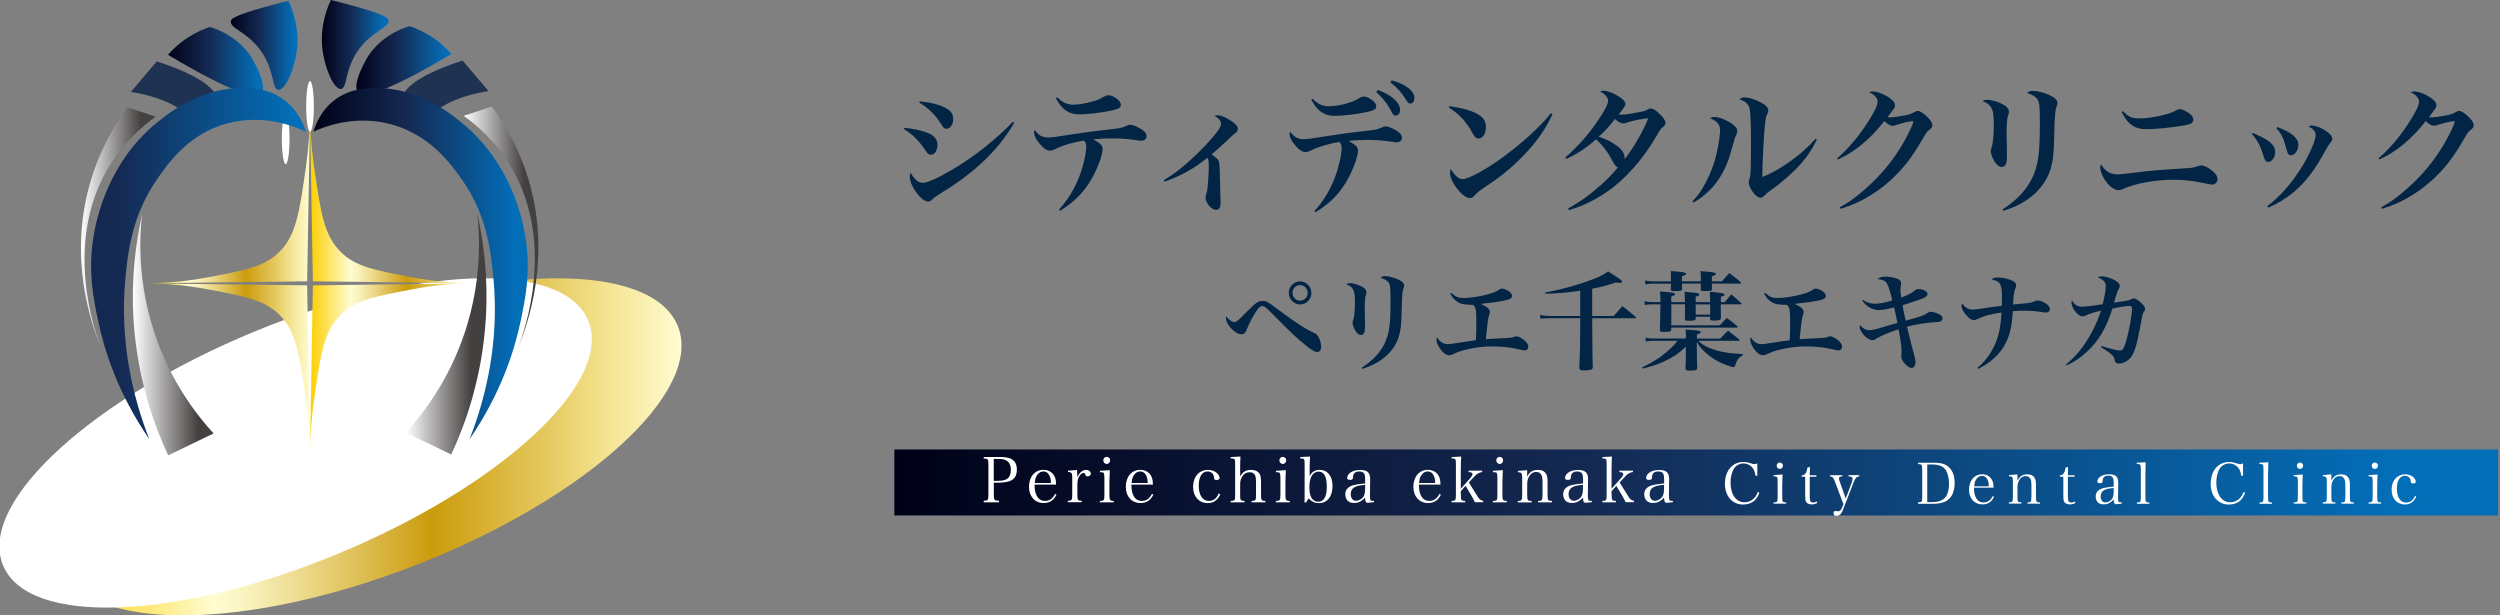 <svg width="325" height="80" viewBox="0 0 325 80" fill="none" xmlns="http://www.w3.org/2000/svg">
<rect x="0" y="0" width="325" height="80" fill="#808080" stroke="none"/>
<g clip-path="url(#clip0_429_10987)">
<path d="M37.138 21.338C37.414 21.338 37.638 19.865 37.638 18.047C37.638 16.23 37.414 14.757 37.138 14.757C36.861 14.757 36.637 16.23 36.637 18.047C36.637 19.865 36.861 21.338 37.138 21.338Z" fill="white"/>
<path d="M54.089 73.449C76.208 64.82 91.456 50.949 88.147 42.466C84.838 33.983 64.225 34.101 42.105 42.73C19.986 51.358 4.738 65.229 8.047 73.712C11.356 82.195 31.969 82.077 54.089 73.449Z" fill="url(#paint0_linear_429_10987)"/>
<path d="M76.073 42.056C78.931 49.791 64.387 63.013 43.6 71.587C22.805 80.161 3.638 80.839 0.78 73.105C-2.078 65.37 12.467 52.148 33.254 43.574C54.049 35 73.215 34.322 76.073 42.056Z" fill="white" stroke="white" stroke-miterlimit="10"/>
<path d="M38.605 6.386C38.325 8.939 37.104 11.763 36.179 11.678C35.306 11.602 35.764 9.024 33.754 6.386C31.99 4.071 29.827 3.672 30.014 2.731C30.065 2.477 30.311 2.086 34.11 1.001C35.475 0.611 36.637 0.322 37.494 0.11C38.079 1.366 38.902 3.63 38.605 6.386Z" fill="url(#paint1_linear_429_10987)"/>
<path d="M33.042 8.074C33.355 8.668 34.695 11.204 33.992 12.035C33.304 12.849 30.455 12.264 21.838 7.124C22.415 6.471 23.255 5.64 24.425 4.885C25.485 4.19 26.494 3.766 27.266 3.503C27.962 3.706 28.962 4.08 30.022 4.792C30.625 5.199 32.049 6.183 33.042 8.066V8.074Z" fill="url(#paint2_linear_429_10987)"/>
<path d="M26.231 15.402C25.256 15.588 24.383 14.893 23.908 14.537C22.619 13.595 20.524 12.493 17.013 11.95C18.132 10.627 19.252 9.304 20.371 7.989C20.829 8.125 28.386 10.423 28.216 13.163C28.157 14.053 27.274 15.207 26.231 15.402Z" fill="#1F3252"/>
<path d="M21.855 59.188C20.1 55.422 17.861 49.375 17.369 41.666C17.013 36.06 17.691 31.328 18.471 27.885C18.124 30.98 17.903 36.586 20.023 43.099C22.152 49.638 25.655 54.048 27.766 56.346C25.799 57.296 23.823 58.246 21.855 59.196V59.188Z" fill="url(#paint3_linear_429_10987)"/>
<path d="M13.095 45.127C11.831 42.031 8.922 33.695 11.67 23.933C12.908 19.549 14.909 16.207 16.563 13.951C17.784 14.358 19.006 14.765 20.235 15.172C18.336 16.529 16.249 18.438 14.528 21.084C7.981 31.159 12.391 43.27 13.103 45.127H13.095Z" fill="url(#paint4_linear_429_10987)"/>
<path d="M41.904 6.276C42.184 8.829 43.405 11.653 44.33 11.568C45.203 11.492 44.745 8.913 46.755 6.276C48.519 3.961 50.682 3.562 50.495 2.621C50.444 2.366 50.198 1.976 46.399 0.89C45.033 0.5 43.871 0.212 43.015 0C42.43 1.255 41.607 3.52 41.904 6.276Z" fill="url(#paint5_linear_429_10987)"/>
<path d="M47.476 7.964C47.162 8.557 45.822 11.093 46.526 11.924C47.213 12.739 50.062 12.153 58.679 7.014C58.102 6.361 57.263 5.53 56.092 4.775C55.032 4.08 54.023 3.655 53.251 3.393C52.556 3.596 51.555 3.969 50.495 4.682C49.893 5.089 48.468 6.073 47.476 7.955V7.964Z" fill="url(#paint6_linear_429_10987)"/>
<path d="M54.286 15.291C55.261 15.478 56.135 14.782 56.61 14.426C57.899 13.485 59.994 12.382 63.505 11.839L60.146 7.879C59.688 8.015 52.132 10.313 52.302 13.052C52.361 13.943 53.243 15.096 54.286 15.291Z" fill="#1F3252"/>
<path d="M58.662 59.077C60.418 55.312 62.657 49.265 63.148 41.556C63.505 35.95 62.826 31.218 62.046 27.774C62.394 30.87 62.614 36.476 60.494 42.989C58.365 49.528 54.863 53.938 52.751 56.236C54.718 57.186 56.695 58.136 58.662 59.086V59.077Z" fill="url(#paint7_linear_429_10987)"/>
<path d="M67.423 45.017C68.687 41.921 71.596 33.584 68.848 23.823C67.61 19.438 65.608 16.097 63.954 13.841C62.733 14.248 61.512 14.655 60.282 15.062C62.182 16.419 64.268 18.327 65.99 20.973C72.537 31.049 68.127 43.159 67.415 45.017H67.423Z" fill="url(#paint8_linear_429_10987)"/>
<path d="M20.074 16.207C14.078 21.321 12.535 28.216 12.102 31.091C11.458 35.416 12.136 38.783 12.781 41.811C13.536 45.381 15.232 50.995 19.413 57.102C17.327 51.784 15.52 44.541 16.3 36.222C16.64 32.626 17.182 28.046 20.346 23.416C21.805 21.287 24.476 17.377 29.59 16.029C34.331 14.774 38.376 16.47 39.767 17.123C39.487 16.232 38.766 14.341 36.917 12.967C34.967 11.517 32.872 11.458 31.566 11.441C25.884 11.364 21.482 15.02 20.083 16.215L20.074 16.207Z" fill="url(#paint9_linear_429_10987)"/>
<path d="M60.452 16.309C66.473 21.499 67.957 28.436 68.347 31.099C68.992 35.425 68.314 38.775 67.669 41.819C66.914 45.389 65.218 51.004 61.037 57.11C63.123 51.793 64.93 44.55 64.149 36.23C63.802 32.482 63.267 27.961 60.104 23.424C58.73 21.456 55.821 17.301 50.359 16.037C45.924 15.011 42.192 16.453 40.742 17.114C41.014 16.224 41.718 14.341 43.532 12.976C45.474 11.517 47.569 11.458 48.884 11.449C54.727 11.381 59.214 15.257 60.443 16.317L60.452 16.309Z" fill="url(#paint10_linear_429_10987)"/>
<path d="M40.301 15.316C40.267 16.8 40.148 18.98 39.784 21.6C38.927 27.596 38.503 30.59 36.281 32.778C34.365 34.661 31.905 35.127 26.978 36.06C23.882 36.645 21.253 36.798 19.379 36.824C26.231 36.739 33.075 36.654 39.928 36.569C40.055 29.479 40.182 22.398 40.301 15.308V15.316Z" fill="url(#paint11_linear_429_10987)"/>
<path d="M40.301 15.316C40.335 16.8 40.454 18.98 40.819 21.6C41.675 27.596 42.099 30.59 44.321 32.778C46.238 34.661 48.697 35.127 53.625 36.06C56.72 36.645 59.349 36.798 61.224 36.824C54.371 36.739 47.527 36.654 40.674 36.569C40.547 29.479 40.42 22.398 40.301 15.308V15.316Z" fill="url(#paint12_linear_429_10987)"/>
<path d="M40.301 58.348C40.267 56.864 40.148 54.685 39.784 52.064C38.927 46.068 38.503 43.074 36.281 40.886C34.365 39.003 31.905 38.537 26.978 37.604C23.882 37.019 21.253 36.866 19.379 36.841C26.231 36.926 33.075 37.01 39.928 37.095C40.055 44.185 40.182 51.267 40.301 58.357V58.348Z" fill="url(#paint13_linear_429_10987)"/>
<path d="M40.301 58.348C40.335 56.864 40.454 54.685 40.819 52.064C41.675 46.068 42.099 43.074 44.321 40.886C46.238 39.003 48.697 38.537 53.625 37.604C56.72 37.019 59.349 36.866 61.224 36.841C54.371 36.926 47.527 37.01 40.674 37.095C40.547 44.185 40.42 51.267 40.301 58.357V58.348Z" fill="url(#paint14_linear_429_10987)"/>
<path d="M40.301 17.123C40.578 17.123 40.801 15.65 40.801 13.833C40.801 12.015 40.578 10.542 40.301 10.542C40.025 10.542 39.801 12.015 39.801 13.833C39.801 15.65 40.025 17.123 40.301 17.123Z" fill="white"/>
<path d="M160.433 41.879C160.594 41.879 160.797 41.768 161.111 41.489C161.34 41.276 161.357 41.268 162.214 40.403C163.257 39.334 163.605 39.114 164.147 39.114C164.605 39.114 164.749 39.182 166.191 40.267C168.371 41.904 169.838 42.854 170.839 43.27C171.085 43.38 171.22 43.507 171.398 43.787C171.602 44.135 171.755 44.66 171.755 45.093C171.755 45.483 171.534 45.771 171.254 45.771C170.974 45.771 170.618 45.576 169.906 45.017C168.6 43.99 167.998 43.422 165.428 40.819C164.52 39.903 164.368 39.792 164.071 39.792C163.825 39.792 163.596 40.013 163.231 40.581C162.824 41.217 162.392 42.065 162.129 42.71C162.038 42.953 161.965 43.114 161.908 43.193C161.79 43.371 161.612 43.456 161.391 43.456C160.984 43.456 160.45 43.151 160 42.633C159.576 42.158 159.373 41.743 159.373 41.353C159.373 41.353 159.381 41.271 159.398 41.107C159.686 41.523 160.144 41.87 160.433 41.87V41.879ZM170.482 38.079C170.482 38.91 169.829 39.58 169.024 39.58C168.218 39.58 167.54 38.902 167.54 38.079C167.54 37.257 168.21 36.578 169.007 36.578C169.804 36.578 170.474 37.248 170.474 38.079H170.482ZM168.032 38.079C168.032 38.639 168.464 39.08 169.007 39.08C169.55 39.08 169.999 38.639 169.999 38.079C169.999 37.52 169.567 37.062 169.007 37.062C168.447 37.062 168.032 37.502 168.032 38.079Z" fill="#032545"/>
<path d="M175.512 36.807C176.029 36.807 176.902 37.112 177.318 37.434C177.539 37.604 177.64 37.808 177.64 38.003V38.028C177.623 38.155 177.623 38.164 177.522 38.511C177.454 38.749 177.411 39.377 177.411 40.233C177.411 40.454 177.428 40.869 177.437 41.471C177.454 41.802 177.454 42.141 177.454 42.294C177.454 42.727 177.437 42.854 177.411 43.049C177.36 43.371 177.165 43.549 176.911 43.549C176.657 43.549 176.394 43.329 176.165 42.938C175.978 42.608 175.825 42.175 175.825 41.955C175.825 41.881 175.854 41.765 175.91 41.607C176.063 41.217 176.139 40.369 176.139 39.36C176.139 38.35 176.071 37.901 175.885 37.612C175.707 37.307 175.546 37.18 175.011 36.943C175.198 36.832 175.266 36.815 175.512 36.815V36.807ZM177.013 47.815C178.438 46.882 179.353 45.907 179.964 44.719C180.6 43.413 180.77 42.277 180.77 39.088C180.77 37.519 180.727 37.044 180.541 36.764C180.38 36.485 179.998 36.264 179.464 36.111C179.684 35.942 179.82 35.899 180.091 35.899C180.524 35.899 181.177 36.069 181.711 36.306C182.296 36.586 182.542 36.824 182.542 37.138C182.542 37.248 182.525 37.273 182.449 37.502C182.313 37.85 182.262 38.444 182.22 40.267C182.178 42.252 182.101 42.905 181.864 43.702C181.253 45.703 179.591 47.187 177.106 47.951L177.021 47.815H177.013Z" fill="#032545"/>
<path d="M188.665 38.071C189.098 38.444 189.225 38.529 189.471 38.614C189.692 38.698 190.014 38.741 190.345 38.741C191.108 38.741 192.355 38.546 193.338 38.283C194.076 38.088 194.526 37.91 194.899 37.647C195.085 37.52 195.102 37.52 195.264 37.52C195.518 37.52 195.959 37.698 196.239 37.935C196.459 38.105 196.561 38.283 196.561 38.461C196.561 38.783 196.307 38.936 195.459 39.097C194.78 39.233 193.449 39.419 192.507 39.504C193.364 39.894 193.678 40.174 193.678 40.573C193.678 40.7 193.678 40.725 193.542 41.115C193.449 41.378 193.321 42.379 193.16 44.092C193.678 44.05 194.551 44.007 195.17 43.982C196.383 43.923 196.519 43.914 196.799 43.804C197.002 43.736 197.028 43.719 197.138 43.719C197.358 43.719 197.765 43.914 198.122 44.203C198.478 44.482 198.681 44.788 198.681 45.034C198.681 45.339 198.495 45.551 198.223 45.551C198.062 45.551 198.003 45.534 197.324 45.381C196.417 45.161 195.145 45.034 193.966 45.034C192.931 45.034 191.803 45.169 190.726 45.424C189.921 45.602 189.573 45.729 188.928 46.034C188.742 46.128 188.547 46.187 188.411 46.187C188.012 46.187 187.605 45.899 187.215 45.339C186.901 44.898 186.74 44.491 186.74 44.16C186.74 44.024 186.757 43.965 186.808 43.829C187.147 44.414 187.622 44.737 188.199 44.737C188.496 44.737 188.657 44.711 190.879 44.364C191.099 44.338 191.235 44.304 191.871 44.228C191.914 43.49 191.922 42.617 191.922 41.921C191.922 40.25 191.871 39.945 191.49 39.631C190.345 39.614 189.912 39.538 189.437 39.216C189.072 38.97 188.877 38.758 188.538 38.19L188.657 38.096L188.665 38.071Z" fill="#032545"/>
<path d="M206.992 41.081H209.783C210.283 40.521 210.436 40.343 210.911 39.792C211.631 40.352 211.86 40.538 212.607 41.183C212.658 41.225 212.692 41.268 212.692 41.293C212.692 41.336 212.641 41.378 212.581 41.378H206.992V43.074C207.018 45.754 207.035 47.298 207.06 47.671V47.764C207.06 48.044 206.738 48.154 205.873 48.154C205.449 48.154 205.313 48.069 205.313 47.832V47.722C205.398 45.856 205.423 44.567 205.423 43.083V41.37H201.531C201.141 41.37 200.674 41.395 200.267 41.437L200.174 40.954C200.7 41.039 201.166 41.081 201.531 41.081H205.423V37.799C203.761 38.037 202.523 38.147 200.895 38.189L200.869 38.037C203.083 37.596 204.584 37.188 206.382 36.561C207.713 36.086 208.477 35.73 209.045 35.28C210.665 36.306 210.868 36.459 210.868 36.629C210.868 36.722 210.758 36.781 210.58 36.781C210.47 36.781 210.334 36.756 210.088 36.714C208.875 37.121 208.239 37.282 206.984 37.536V41.081H206.992Z" fill="#032545"/>
<path d="M219.179 43.71C219.179 43.456 219.162 43.252 219.129 42.845C219.51 42.871 219.807 42.905 220.002 42.913C220.901 42.972 221.088 43.023 221.088 43.176C221.088 43.303 220.969 43.371 220.596 43.498V44.016H223.632C224.064 43.558 224.2 43.422 224.65 42.989C225.277 43.473 225.481 43.626 226.091 44.126C226.142 44.185 226.159 44.211 226.159 44.236C226.159 44.279 226.108 44.304 226.023 44.304H220.774C221.249 44.762 221.647 45.016 222.3 45.262C223.513 45.737 224.65 45.932 226.583 46.026L226.566 46.178C226.066 46.441 225.82 46.746 225.625 47.349C225.515 47.696 225.506 47.722 225.379 47.722C225.048 47.722 223.895 47.289 223.216 46.916C222.445 46.484 221.707 45.898 221.147 45.262C220.926 45.008 220.825 44.847 220.587 44.44V45.551C220.587 46.263 220.604 46.772 220.638 47.807C220.638 48.112 220.46 48.18 219.697 48.18C219.179 48.18 219.112 48.137 219.112 47.849C219.154 46.984 219.162 46.526 219.162 45.831V45.076C218.196 45.983 217.492 46.45 216.347 46.984C215.473 47.374 214.786 47.612 213.531 47.917L213.489 47.764C214.905 47.052 215.668 46.585 216.55 45.847C217.186 45.322 217.695 44.821 218.085 44.304H215.041C214.566 44.304 214.303 44.33 213.964 44.397L213.896 43.897C214.277 43.982 214.506 44.007 215.049 44.007H219.154V43.702L219.179 43.71ZM215.863 39.275C215.863 38.554 215.846 38.401 215.796 37.884C217.704 38.054 217.755 38.062 217.755 38.232C217.755 38.342 217.636 38.427 217.263 38.537V39.275H219.044C219.032 38.664 219.018 38.215 219.001 37.926C219.408 37.969 219.739 37.994 219.943 38.02C220.706 38.079 220.91 38.147 220.91 38.3C220.91 38.41 220.816 38.469 220.443 38.562V39.275H222.317V39.165C222.317 38.647 222.3 38.427 222.275 37.926C223.92 38.079 224.192 38.138 224.192 38.316C224.192 38.41 224.081 38.469 223.717 38.579V39.275H224.217C224.573 38.834 224.692 38.707 225.057 38.274C225.625 38.732 225.803 38.885 226.337 39.385C226.388 39.444 226.405 39.47 226.405 39.495C226.405 39.538 226.354 39.563 226.269 39.563H223.7C223.7 40.343 223.717 40.929 223.717 41.327C223.717 41.438 223.7 41.497 223.666 41.539C223.598 41.624 223.284 41.675 222.809 41.675C222.385 41.675 222.317 41.65 222.317 41.463V41.175H220.443V41.412C220.426 41.65 220.282 41.7 219.561 41.7C219.086 41.7 219.044 41.675 219.035 41.438C219.052 40.852 219.052 40.615 219.052 40.225V39.555H217.271V42.294H223.564C223.954 41.879 224.081 41.751 224.488 41.336C225.091 41.768 225.26 41.904 225.837 42.396C225.888 42.455 225.905 42.481 225.905 42.506C225.905 42.565 225.854 42.591 225.752 42.591H217.263V42.828C217.263 43.091 217.11 43.151 216.279 43.151C215.872 43.151 215.787 43.108 215.787 42.871C215.815 42.045 215.838 40.943 215.855 39.563H214.795C214.43 39.563 214.142 39.589 213.828 39.648L213.76 39.148C214.125 39.233 214.464 39.275 214.812 39.275H215.855H215.863ZM217.22 36.569V36.162C217.22 35.73 217.22 35.577 217.195 35.23C217.619 35.272 217.941 35.297 218.145 35.314C218.959 35.382 219.179 35.441 219.179 35.594C219.179 35.704 219.069 35.772 218.662 35.9C218.645 36.23 218.645 36.247 218.645 36.569H221.096V36.434L221.113 36.154C221.113 35.747 221.096 35.628 221.062 35.238C221.461 35.28 221.809 35.306 222.012 35.323C222.852 35.408 223.055 35.459 223.055 35.611C223.055 35.721 222.903 35.823 222.538 35.916V36.569H223.844C224.268 36.086 224.404 35.942 224.811 35.501C225.447 35.984 225.65 36.137 226.269 36.654C226.32 36.714 226.337 36.748 226.337 36.782C226.337 36.841 226.286 36.866 226.176 36.866H222.546C222.546 37.078 222.546 37.214 222.563 37.545C222.563 37.808 222.453 37.833 221.596 37.833C221.164 37.833 221.096 37.808 221.096 37.613V37.587C221.113 37.214 221.113 37.155 221.113 36.866H218.662C218.662 37.002 218.679 37.239 218.679 37.579C218.662 37.799 218.543 37.842 217.738 37.842C217.28 37.842 217.212 37.816 217.212 37.596C217.229 37.265 217.229 37.155 217.237 36.875H214.964C214.532 36.875 214.337 36.892 213.93 36.968L213.845 36.468C214.244 36.553 214.583 36.578 214.964 36.578H217.237L217.22 36.569ZM220.443 39.572V40.895H222.317V39.572H220.443Z" fill="#032545"/>
<path d="M229.458 38.071C229.891 38.444 230.018 38.529 230.264 38.614C230.485 38.698 230.807 38.741 231.138 38.741C231.901 38.741 233.148 38.546 234.131 38.283C234.869 38.088 235.319 37.91 235.692 37.647C235.878 37.52 235.895 37.52 236.056 37.52C236.311 37.52 236.752 37.698 237.032 37.935C237.252 38.105 237.354 38.283 237.354 38.461C237.354 38.783 237.1 38.936 236.252 39.097C235.573 39.233 234.242 39.419 233.3 39.504C234.157 39.894 234.471 40.174 234.471 40.573C234.471 40.7 234.471 40.725 234.335 41.115C234.242 41.378 234.114 42.379 233.953 44.092C234.471 44.05 235.344 44.007 235.963 43.982C237.176 43.923 237.312 43.914 237.591 43.804C237.795 43.736 237.82 43.719 237.931 43.719C238.151 43.719 238.558 43.914 238.915 44.203C239.271 44.482 239.474 44.788 239.474 45.034C239.474 45.339 239.288 45.551 239.016 45.551C238.855 45.551 238.796 45.534 238.117 45.381C237.21 45.161 235.938 45.034 234.759 45.034C233.724 45.034 232.596 45.169 231.519 45.424C230.714 45.602 230.366 45.729 229.721 46.034C229.535 46.128 229.34 46.187 229.204 46.187C228.805 46.187 228.398 45.899 228.008 45.339C227.694 44.898 227.533 44.491 227.533 44.16C227.533 44.024 227.55 43.965 227.601 43.829C227.94 44.414 228.415 44.737 228.992 44.737C229.289 44.737 229.45 44.711 231.672 44.364C231.892 44.338 232.028 44.304 232.664 44.228C232.707 43.49 232.715 42.617 232.715 41.921C232.715 40.25 232.664 39.945 232.282 39.631C231.138 39.614 230.705 39.538 230.23 39.216C229.865 38.97 229.67 38.758 229.331 38.19L229.45 38.096L229.458 38.071Z" fill="#032545"/>
<path d="M242.188 39.004C242.731 39.351 243.223 39.487 243.808 39.487C244.283 39.487 245.225 39.309 245.996 39.054C245.776 38.079 245.547 37.307 245.343 36.943C245.114 36.51 244.817 36.358 244.088 36.29C244.359 36.044 244.631 35.959 245.14 35.959C245.479 35.959 246.047 36.044 246.403 36.154C246.946 36.307 247.15 36.502 247.15 36.866C247.15 36.929 247.127 37.073 247.082 37.299C247.065 37.358 247.056 37.536 247.056 37.706C247.056 37.969 247.073 38.079 247.167 38.69C248.108 38.317 248.515 38.105 248.88 37.799C249.083 37.621 249.202 37.579 249.406 37.579C249.652 37.579 249.974 37.647 250.211 37.774C250.457 37.901 250.576 38.054 250.576 38.232C250.576 38.469 250.389 38.639 249.881 38.834C249.499 38.97 247.921 39.504 247.336 39.682C247.455 40.42 247.497 40.573 247.743 41.684C249.787 41.115 250.059 41.031 250.474 40.742C250.729 40.564 250.813 40.53 250.975 40.53C251.297 40.53 251.806 40.683 252.187 40.903C252.433 41.039 252.527 41.192 252.527 41.421C252.527 41.573 252.416 41.726 252.238 41.794C252.103 41.853 252.077 41.853 251.433 41.887C250.398 41.955 248.939 42.192 247.913 42.472C248.456 44.669 248.591 45.237 248.812 46.034C248.973 46.628 249.015 46.857 249.015 47.12C249.015 47.552 248.812 47.832 248.49 47.832C248.286 47.832 247.998 47.663 247.718 47.374C247.362 47.01 247.158 46.653 247.158 46.373C247.158 46.317 247.167 46.201 247.184 46.026C247.201 45.958 247.201 45.941 247.201 45.746C247.201 45.093 247.09 44.262 246.81 42.812C245.666 43.176 244.58 43.617 244.08 43.94C243.689 44.185 243.605 44.228 243.427 44.228C242.774 44.228 241.756 43.159 241.756 42.489C241.756 42.447 241.756 42.379 241.781 42.252C242.163 42.693 242.57 42.922 243.02 42.922C243.342 42.922 243.783 42.828 244.69 42.557C245.154 42.416 245.612 42.28 246.064 42.15C246.285 42.091 246.488 42.04 246.666 41.98C246.488 41.115 246.369 40.505 246.234 39.962C245.284 40.208 244.724 40.31 244.232 40.31C243.444 40.31 242.748 39.919 242.095 39.114L242.188 39.004Z" fill="#032545"/>
<path d="M257.081 47.815C258.183 46.84 258.794 45.992 259.362 44.72C259.854 43.651 260.108 42.328 260.202 40.624C259.023 40.776 257.853 41.081 257.14 41.446C256.886 41.573 256.775 41.616 256.597 41.616C256.309 41.616 256.029 41.438 255.656 41.022C255.232 40.539 255.003 40.106 255.003 39.758C255.003 39.674 255.02 39.589 255.071 39.436C255.503 40.021 255.876 40.242 256.445 40.242C256.767 40.242 256.987 40.217 258.989 39.911C259.379 39.852 259.591 39.826 260.227 39.758C260.253 39.436 260.253 39.394 260.253 38.817C260.253 36.901 260.091 36.604 258.904 36.332C259.159 36.12 259.311 36.069 259.718 36.069C260.354 36.069 261.279 36.29 261.72 36.553C262.008 36.722 262.101 36.875 262.101 37.138C262.101 37.265 262.084 37.316 261.949 37.621C261.83 37.884 261.728 38.622 261.703 39.58C263.848 39.402 264.001 39.385 264.535 39.148C264.671 39.08 264.764 39.063 264.892 39.063C265.112 39.063 265.434 39.156 265.723 39.309C266.215 39.572 266.486 39.877 266.486 40.157C266.486 40.437 266.282 40.632 265.969 40.632C265.875 40.632 265.85 40.632 265.477 40.573C264.637 40.437 263.993 40.395 263.043 40.395C262.593 40.395 262.441 40.395 261.669 40.454C261.576 41.845 261.44 42.676 261.219 43.414C260.617 45.398 259.286 46.891 257.166 47.959L257.072 47.832L257.081 47.815Z" fill="#032545"/>
<path d="M268.572 47.391C269.548 46.568 270.099 45.983 270.82 44.982C271.812 43.608 272.516 42.201 273.135 40.386C272.236 40.598 271.6 40.793 271.125 41.022C270.964 41.107 270.854 41.132 270.743 41.132C270.404 41.132 269.98 40.81 269.641 40.301C269.437 39.979 269.285 39.58 269.285 39.326C269.285 39.258 269.302 39.19 269.336 39.046C269.717 39.639 270.073 39.868 270.65 39.868C271.074 39.868 272.278 39.733 273.347 39.546C273.618 38.452 273.754 37.672 273.754 37.18C273.754 36.688 273.457 36.357 272.702 36.052C272.889 35.959 273.016 35.925 273.245 35.925C273.72 35.925 274.441 36.145 274.958 36.451C275.391 36.714 275.569 36.925 275.569 37.172C275.569 37.307 275.544 37.409 275.408 37.63C275.221 37.977 275.162 38.147 274.823 39.343C275.377 39.258 275.866 39.184 276.29 39.122C276.748 39.054 276.782 39.037 277.079 38.885C277.189 38.825 277.265 38.8 277.375 38.8C277.664 38.8 278.028 39.037 278.495 39.521C278.766 39.801 278.86 39.979 278.86 40.174C278.86 40.301 278.834 40.352 278.639 40.649C278.529 40.818 278.52 40.869 278.274 42.26C277.732 45.152 277.418 46.11 276.807 46.678C276.409 47.052 275.908 47.264 275.408 47.264C275.247 47.264 275.086 47.196 275.018 47.094C274.933 47.001 274.924 46.941 274.865 46.619C274.797 46.272 274.229 45.788 273.126 45.135L273.194 44.982C274.433 45.373 275.247 45.568 275.611 45.568C275.942 45.568 276.103 45.313 276.4 44.346C276.739 43.218 277.163 40.928 277.163 40.131C277.163 39.877 277.053 39.767 276.824 39.767C276.527 39.767 275.357 39.945 274.611 40.114C273.805 42.659 272.847 44.295 271.32 45.712C270.506 46.475 269.624 47.077 268.657 47.501L268.572 47.365V47.391Z" fill="#032545"/>
<path d="M324.749 58.434H116.264V67.008H324.749V58.434Z" fill="url(#paint15_linear_429_10987)"/>
<path d="M228.212 61.834C228.144 61.376 228.042 61.104 227.856 60.842C227.559 60.468 227.118 60.248 226.651 60.248C226.134 60.248 225.651 60.519 225.388 60.96C225.116 61.41 224.972 62.037 224.972 62.75C224.972 64.285 225.693 65.294 226.778 65.294C227.576 65.294 228.229 64.793 228.509 63.962L228.721 64.056C228.559 64.48 228.381 64.777 228.127 65.031C227.762 65.396 227.211 65.591 226.575 65.591C225.939 65.591 225.345 65.336 224.921 64.87C224.472 64.378 224.243 63.708 224.243 62.894C224.243 61.859 224.607 60.986 225.26 60.502C225.625 60.214 226.142 60.053 226.626 60.053C226.906 60.053 227.228 60.112 227.542 60.214C227.881 60.324 227.949 60.341 228.076 60.341C228.178 60.341 228.212 60.324 228.449 60.239V61.842H228.22L228.212 61.834Z" fill="white"/>
<path d="M231.731 61.689C231.705 62.113 231.689 62.758 231.689 63.063V64.564C231.689 65.251 231.722 65.311 232.206 65.319V65.48H230.561V65.319C231.061 65.302 231.095 65.243 231.095 64.564V62.597C231.095 62.232 231.069 62.062 230.985 61.995C230.925 61.944 230.815 61.927 230.561 61.927V61.766L231.731 61.681V61.689ZM231.375 60.129C231.595 60.129 231.782 60.316 231.782 60.544C231.782 60.773 231.604 60.96 231.375 60.96C231.146 60.96 230.968 60.773 230.968 60.544C230.968 60.316 231.146 60.129 231.375 60.129Z" fill="white"/>
<path d="M235.267 64.446C235.267 64.878 235.293 65.073 235.361 65.175C235.429 65.277 235.547 65.328 235.717 65.328C235.887 65.328 236.014 65.294 236.175 65.192L236.243 65.387C236.005 65.514 235.776 65.574 235.513 65.574C235.157 65.574 234.894 65.447 234.776 65.218C234.699 65.073 234.674 64.912 234.674 64.361V61.978H234.216V61.808C234.64 61.774 234.86 61.486 234.962 60.791L235.293 60.697C235.276 61.011 235.267 61.291 235.267 61.783H236.132V61.978H235.267V64.454V64.446Z" fill="white"/>
<path d="M240.738 62.666C240.806 62.479 240.831 62.386 240.831 62.276C240.831 62.038 240.687 61.945 240.314 61.928V61.767H241.705V61.928C241.357 61.953 241.187 62.14 240.958 62.742L239.584 66.287C239.5 66.499 239.389 66.703 239.296 66.813C239.177 66.965 238.957 67.067 238.745 67.067C238.482 67.067 238.363 66.948 238.363 66.694C238.363 66.524 238.431 66.44 238.567 66.44C238.592 66.44 238.635 66.44 238.677 66.44C238.838 66.457 238.889 66.465 238.94 66.465C239.203 66.465 239.322 66.346 239.483 65.948L239.644 65.532L238.55 62.64C238.329 62.047 238.253 61.962 237.905 61.936V61.775H239.5V61.936C239.186 61.936 239.067 62.013 239.067 62.199C239.067 62.309 239.093 62.386 239.169 62.615L239.941 64.811L240.755 62.666H240.738Z" fill="white"/>
<path d="M249.337 65.311C249.583 65.311 249.728 65.277 249.795 65.2C249.872 65.116 249.872 65.107 249.889 64.556V61.087C249.872 60.612 249.872 60.612 249.855 60.544C249.804 60.392 249.677 60.332 249.346 60.332V60.154H251.373C252.111 60.154 252.636 60.248 252.984 60.46C253.722 60.884 254.104 61.689 254.104 62.792C254.104 63.894 253.747 64.649 253.094 65.082C252.653 65.37 252.068 65.497 251.195 65.497H249.346V65.319L249.337 65.311ZM251.28 65.268C251.983 65.268 252.543 65.065 252.865 64.683C253.196 64.293 253.374 63.682 253.374 62.919C253.374 62.215 253.239 61.605 252.984 61.163C252.679 60.646 252.094 60.383 251.229 60.383H250.542V65.277H251.28V65.268Z" fill="white"/>
<path d="M256.623 63.412C256.623 63.921 256.674 64.218 256.792 64.514C257.004 65.057 257.352 65.32 257.869 65.32C258.387 65.32 258.768 65.049 259.057 64.489L259.226 64.582C258.904 65.261 258.412 65.574 257.708 65.574C256.682 65.574 255.97 64.794 255.97 63.666C255.97 62.47 256.657 61.656 257.674 61.656C258.327 61.656 258.828 61.995 259.048 62.589C259.125 62.784 259.15 62.962 259.167 63.395H256.623V63.412ZM258.539 63.217C258.539 62.827 258.497 62.615 258.404 62.403C258.243 62.038 257.997 61.86 257.666 61.86C257.335 61.86 257.03 62.055 256.835 62.437C256.725 62.648 256.682 62.844 256.64 63.225H258.539V63.217Z" fill="white"/>
<path d="M262.288 62.444C262.602 61.876 262.958 61.664 263.551 61.664C264.009 61.664 264.298 61.8 264.493 62.122C264.629 62.334 264.679 62.597 264.679 63.038V64.564C264.679 65.26 264.713 65.311 265.205 65.319V65.481H263.568V65.319C263.806 65.319 263.933 65.285 263.992 65.209C264.035 65.15 264.06 65.09 264.06 64.963C264.06 64.878 264.086 64.607 264.086 64.556V63.08C264.086 62.716 264.052 62.453 263.967 62.283C263.848 62.029 263.636 61.893 263.331 61.893C262.992 61.893 262.72 62.054 262.517 62.385C262.364 62.631 262.271 62.979 262.271 63.284V64.556C262.271 65.251 262.305 65.302 262.797 65.311V65.472H261.151V65.311C261.635 65.294 261.677 65.234 261.677 64.556V62.58C261.677 62.029 261.592 61.919 261.177 61.919V61.757L262.262 61.672V62.427L262.288 62.444Z" fill="white"/>
<path d="M268.827 64.446C268.827 64.878 268.852 65.073 268.92 65.175C268.988 65.277 269.106 65.328 269.276 65.328C269.446 65.328 269.573 65.294 269.734 65.192L269.802 65.387C269.564 65.514 269.335 65.574 269.072 65.574C268.716 65.574 268.453 65.447 268.335 65.218C268.258 65.073 268.233 64.912 268.233 64.361V61.978H267.775V61.808C268.199 61.774 268.419 61.486 268.521 60.791L268.852 60.697C268.835 61.011 268.827 61.291 268.827 61.783H269.692V61.978H268.827V64.454V64.446Z" fill="white"/>
<path d="M275.823 65.473C275.543 65.515 275.23 65.549 275.085 65.549C274.873 65.549 274.814 65.43 274.78 64.938C274.661 65.074 274.568 65.15 274.424 65.252C274.11 65.49 273.856 65.566 273.491 65.566C273.177 65.566 272.94 65.49 272.753 65.337C272.558 65.159 272.439 64.862 272.439 64.557C272.439 63.971 272.796 63.598 273.5 63.437C273.873 63.352 274.254 63.301 274.78 63.259V62.793C274.78 62.453 274.755 62.275 274.678 62.123C274.585 61.928 274.382 61.834 274.085 61.834C273.61 61.834 273.364 62.055 273.338 62.513C273.338 62.666 273.313 62.716 273.262 62.759C273.211 62.793 273.118 62.818 273.008 62.818C272.762 62.818 272.651 62.75 272.651 62.598C272.651 62.335 272.838 62.072 273.143 61.894C273.415 61.741 273.771 61.656 274.195 61.656C274.653 61.656 274.984 61.767 275.162 61.978C275.306 62.165 275.374 62.403 275.374 62.81C275.374 62.81 275.368 63.058 275.357 63.556V64.251L275.34 64.591C275.34 64.896 275.374 65.167 275.416 65.227C275.459 65.286 275.543 65.311 275.823 65.311V65.464V65.473ZM274.78 63.437C274.136 63.497 273.856 63.556 273.567 63.7C273.254 63.853 273.084 64.15 273.084 64.54C273.084 65.006 273.33 65.32 273.686 65.32C274.042 65.32 274.424 65.1 274.611 64.786C274.729 64.582 274.78 64.268 274.78 63.785V63.437Z" fill="white"/>
<path d="M277.799 65.328C278.274 65.311 278.308 65.252 278.308 64.574V60.986C278.308 60.621 278.282 60.452 278.198 60.384C278.147 60.342 278.036 60.325 277.791 60.316V60.155L278.944 60.096C278.918 60.588 278.902 61.181 278.902 61.571V64.574C278.902 65.26 278.935 65.32 279.419 65.328V65.49H277.791V65.328H277.799Z" fill="white"/>
<path d="M291.36 61.834C291.292 61.376 291.191 61.104 291.004 60.842C290.707 60.468 290.266 60.248 289.8 60.248C289.282 60.248 288.799 60.519 288.536 60.96C288.265 61.41 288.12 62.037 288.12 62.75C288.12 64.285 288.841 65.294 289.927 65.294C290.724 65.294 291.377 64.793 291.657 63.962L291.869 64.056C291.708 64.48 291.53 64.777 291.275 65.031C290.911 65.396 290.359 65.591 289.723 65.591C289.087 65.591 288.494 65.336 288.07 64.87C287.62 64.378 287.391 63.708 287.391 62.894C287.391 61.859 287.756 60.986 288.409 60.502C288.774 60.214 289.291 60.053 289.774 60.053C290.054 60.053 290.368 60.112 290.69 60.214C291.029 60.324 291.097 60.341 291.224 60.341C291.326 60.341 291.36 60.324 291.598 60.239V61.842H291.369L291.36 61.834Z" fill="white"/>
<path d="M293.743 65.328C294.218 65.311 294.252 65.252 294.252 64.574V60.986C294.252 60.621 294.227 60.452 294.142 60.384C294.091 60.342 293.981 60.325 293.735 60.316V60.155L294.888 60.096C294.863 60.588 294.846 61.181 294.846 61.571V64.574C294.846 65.26 294.88 65.32 295.363 65.328V65.49H293.735V65.328H293.743Z" fill="white"/>
<path d="M299.357 61.689C299.332 62.113 299.315 62.758 299.315 63.063V64.564C299.315 65.251 299.349 65.311 299.832 65.319V65.48H298.187V65.319C298.687 65.302 298.721 65.243 298.721 64.564V62.597C298.721 62.232 298.696 62.062 298.611 61.995C298.552 61.944 298.441 61.927 298.187 61.927V61.766L299.357 61.681V61.689ZM299.001 60.129C299.222 60.129 299.408 60.316 299.408 60.544C299.408 60.773 299.23 60.96 299.001 60.96C298.772 60.96 298.594 60.773 298.594 60.544C298.594 60.316 298.772 60.129 299.001 60.129Z" fill="white"/>
<path d="M303.097 62.444C303.411 61.876 303.767 61.664 304.361 61.664C304.819 61.664 305.107 61.8 305.302 62.122C305.438 62.334 305.489 62.597 305.489 63.038V64.564C305.489 65.26 305.523 65.311 306.015 65.319V65.481H304.378V65.319C304.615 65.319 304.743 65.285 304.802 65.209C304.844 65.15 304.87 65.09 304.87 64.963C304.87 64.878 304.895 64.607 304.895 64.556V63.08C304.895 62.716 304.861 62.453 304.777 62.283C304.658 62.029 304.446 61.893 304.141 61.893C303.801 61.893 303.53 62.054 303.326 62.385C303.174 62.631 303.08 62.979 303.08 63.284V64.556C303.08 65.251 303.114 65.302 303.606 65.311V65.472H301.961V65.311C302.444 65.294 302.487 65.234 302.487 64.556V62.58C302.487 62.029 302.402 61.919 301.986 61.919V61.757L303.072 61.672V62.427L303.097 62.444Z" fill="white"/>
<path d="M309.085 61.689C309.059 62.113 309.042 62.758 309.042 63.063V64.564C309.042 65.251 309.076 65.311 309.56 65.319V65.48H307.915V65.319C308.415 65.302 308.449 65.243 308.449 64.564V62.597C308.449 62.232 308.423 62.062 308.339 61.995C308.279 61.944 308.169 61.927 307.915 61.927V61.766L309.085 61.681V61.689ZM308.729 60.129C308.949 60.129 309.136 60.316 309.136 60.544C309.136 60.773 308.958 60.96 308.729 60.96C308.5 60.96 308.322 60.773 308.322 60.544C308.322 60.316 308.5 60.129 308.729 60.129Z" fill="white"/>
<path d="M314.114 64.548C313.818 65.234 313.326 65.582 312.63 65.582C311.613 65.582 310.909 64.802 310.909 63.674C310.909 62.478 311.621 61.664 312.673 61.664C313.088 61.664 313.478 61.8 313.741 62.037C313.928 62.215 314.055 62.436 314.055 62.622C314.055 62.758 313.919 62.851 313.699 62.851C313.597 62.851 313.504 62.826 313.453 62.775C313.411 62.733 313.411 62.716 313.394 62.529C313.351 62.122 313.054 61.851 312.639 61.851C311.986 61.851 311.596 62.47 311.596 63.53C311.596 64.649 312.054 65.336 312.8 65.336C313.317 65.336 313.716 65.031 313.962 64.446L314.131 64.548H314.114Z" fill="white"/>
<path d="M117.579 16.622C119.054 16.75 120.428 17.106 121.115 17.538C121.641 17.878 121.87 18.276 121.87 18.853C121.87 19.574 121.497 20.108 121.022 20.108C120.725 20.108 120.598 20.015 120.301 19.531C120.021 19.082 119.419 18.344 118.995 17.928C118.571 17.496 118.189 17.207 117.502 16.775L117.57 16.614L117.579 16.622ZM131.844 15.969C129.91 19.336 126.814 22.355 122.642 24.908C121.607 25.553 121.497 25.612 121.166 25.968C121.022 26.112 120.835 26.206 120.657 26.206C119.775 26.206 118.266 24.17 118.266 22.983C118.266 22.822 118.3 22.678 118.393 22.44C118.8 23.271 119.394 23.772 119.962 23.772C120.53 23.772 121.946 23.144 123.778 22.067C126.594 20.396 129.444 18.166 131.682 15.825L131.861 15.969H131.844ZM119.58 13.171C121.302 13.366 122.515 13.713 123.244 14.231C123.719 14.553 123.914 14.935 123.914 15.486C123.914 16.19 123.524 16.741 123.049 16.741C122.752 16.741 122.659 16.648 122.294 16.054C121.607 14.935 120.606 13.968 119.495 13.34L119.58 13.162V13.171Z" fill="#032545"/>
<path d="M137.67 27.249C138.883 25.883 139.62 24.679 140.307 22.949C140.799 21.694 141.206 19.964 141.206 19.116C141.206 18.7 141.139 18.522 140.927 18.285C139.731 18.429 138.196 18.878 137.246 19.345C136.915 19.523 136.703 19.582 136.491 19.582C136.033 19.582 135.541 19.2 134.939 18.412C134.608 17.979 134.43 17.564 134.43 17.258C134.43 17.148 134.447 17.08 134.515 16.877C134.956 17.564 135.482 17.869 136.22 17.869C136.762 17.869 137.068 17.835 139.527 17.436C140.918 17.224 142.555 17.004 144.879 16.75C145.566 16.673 145.913 16.588 146.414 16.368C146.643 16.258 146.787 16.224 146.922 16.224C147.202 16.224 147.626 16.368 148.05 16.605C148.72 16.945 149.051 17.326 149.051 17.682C149.051 18.081 148.771 18.293 148.313 18.293C148.246 18.293 148.169 18.293 148 18.259C146.999 18.098 145.786 17.988 144.726 17.988C143.666 17.988 143.089 18.022 142.139 18.115C143.174 18.742 143.335 18.921 143.335 19.395C143.335 20.201 142.597 22.126 141.783 23.475C140.782 25.129 139.57 26.316 137.806 27.393L137.661 27.232L137.67 27.249ZM137.424 12.628C138.111 13.315 138.73 13.603 139.536 13.603C140.206 13.603 141.172 13.442 141.995 13.204C142.648 13.026 142.877 12.933 143.564 12.543C143.793 12.416 143.912 12.382 144.107 12.382C144.387 12.382 144.667 12.492 145.057 12.738C145.498 13.043 145.71 13.332 145.71 13.62C145.71 13.976 145.481 14.137 144.692 14.324C143.53 14.612 141.435 14.867 140.324 14.867C138.95 14.867 138.052 14.256 137.263 12.764L137.424 12.636V12.628Z" fill="#032545"/>
<path d="M151.307 23.416C152.571 22.645 153.241 22.136 154.471 21.059C156.006 19.71 157.549 18.073 158.338 16.979C158.618 16.564 158.728 16.335 158.728 16.097C158.728 15.716 158.482 15.41 157.88 15.054C158.041 15.003 158.109 14.986 158.27 14.986C158.745 14.986 159.305 15.224 160.102 15.741C160.645 16.123 160.908 16.428 160.908 16.716C160.908 16.988 160.84 17.132 160.577 17.31C160.424 17.418 160.125 17.686 159.678 18.116C158.728 19.015 158.601 19.125 157.515 20.075C158.058 20.456 158.287 20.669 158.414 20.881C158.51 21.061 158.564 21.613 158.575 22.534C158.592 23.671 158.609 23.959 158.643 25.231C158.66 25.63 158.677 26.113 158.677 26.436C158.677 26.978 158.465 27.284 158.075 27.284C157.498 27.284 156.718 26.385 156.718 25.698C156.718 25.587 156.735 25.486 156.786 25.299C156.913 24.943 156.93 24.816 156.981 24.434C157.049 23.823 157.142 22.365 157.142 21.703C157.142 20.982 157.108 20.753 156.964 20.499C155.344 21.847 153.606 22.823 151.384 23.628L151.299 23.416H151.307Z" fill="#032545"/>
<path d="M170.873 27.444C172.068 26.096 172.823 24.875 173.51 23.145C174.002 21.864 174.409 20.159 174.409 19.311C174.409 18.879 174.358 18.717 174.129 18.463C173.001 18.607 171.314 19.108 170.449 19.54C170.118 19.718 169.923 19.778 169.694 19.778C169.253 19.778 168.727 19.379 168.142 18.59C167.794 18.141 167.65 17.802 167.65 17.454C167.65 17.36 167.667 17.293 167.718 17.098C168.159 17.759 168.702 18.09 169.405 18.09C169.948 18.09 170.109 18.073 172.73 17.657C174.316 17.403 175.088 17.301 178.081 16.953C178.7 16.902 179.192 16.775 179.616 16.58C179.828 16.47 179.964 16.436 180.125 16.436C180.405 16.436 180.829 16.58 181.253 16.818C181.923 17.157 182.254 17.539 182.254 17.895C182.254 18.276 181.974 18.505 181.516 18.505C181.465 18.505 181.389 18.505 181.202 18.471C180.185 18.293 178.929 18.183 177.895 18.183C176.996 18.183 176.275 18.217 175.342 18.327C176.343 18.921 176.538 19.133 176.538 19.608C176.538 20.397 175.8 22.339 174.986 23.687C173.985 25.341 172.772 26.528 171.008 27.588L170.864 27.444H170.873ZM170.627 12.823C171.314 13.527 171.933 13.816 172.772 13.816C173.442 13.816 174.341 13.671 175.215 13.4C175.868 13.205 176.114 13.112 176.767 12.713C177.013 12.586 177.115 12.552 177.327 12.552C177.589 12.552 177.869 12.662 178.259 12.934C178.7 13.222 178.913 13.51 178.913 13.816C178.913 14.155 178.667 14.333 177.895 14.519C176.699 14.808 174.638 15.062 173.527 15.062C172.153 15.062 171.237 14.435 170.466 12.959L170.627 12.832V12.823ZM179.091 11.678C180.889 12.323 182.008 13.332 182.008 14.282C182.008 14.731 181.779 15.02 181.448 15.02C181.168 15.02 181.118 14.969 180.677 14.121C180.236 13.332 179.642 12.611 178.921 11.984L179.099 11.678H179.091ZM180.905 10.432C181.804 10.686 182.441 10.974 182.932 11.331C183.585 11.797 183.865 12.23 183.865 12.755C183.865 13.171 183.653 13.459 183.34 13.459C183.127 13.459 183.026 13.366 182.763 12.942C182.22 12.043 181.635 11.399 180.753 10.711L180.914 10.44L180.905 10.432Z" fill="#032545"/>
<path d="M188.453 13.799C190.421 14.121 191.481 14.426 192.304 14.969C192.88 15.325 193.169 15.834 193.169 16.513C193.169 17.361 192.762 18.005 192.219 18.005C191.922 18.005 191.744 17.861 191.481 17.395C190.633 15.834 189.743 14.859 188.369 13.994L188.453 13.799ZM201.828 14.842C200.861 16.911 199.648 18.616 197.867 20.414C196.298 22 195.001 23.043 192.762 24.51C192.304 24.816 191.99 25.07 191.812 25.299C191.566 25.604 191.337 25.748 191.074 25.748C190.616 25.748 189.963 25.248 189.352 24.434C188.793 23.696 188.504 23.009 188.504 22.441C188.504 22.28 188.521 22.186 188.589 21.957C189.064 22.788 189.641 23.289 190.124 23.289C190.862 23.289 193.169 22.051 195.264 20.516C197.884 18.59 200.123 16.581 201.616 14.723L201.828 14.834V14.842Z" fill="#032545"/>
<path d="M203.846 27.122C205.356 26.24 206.204 25.663 207.298 24.747C208.562 23.704 209.528 22.754 210.326 21.762C210.097 21.669 209.952 21.508 209.707 21.075C209.02 19.76 208.384 18.938 207.493 18.107C206.399 19.099 205.068 19.998 203.626 20.659L203.499 20.464C205.169 19.023 206.755 17.208 208.053 15.181C208.791 14.044 209.054 13.476 209.054 13.078C209.054 12.679 208.646 12.195 208.002 11.89C208.197 11.814 208.282 11.797 208.426 11.797C208.969 11.797 209.783 12.102 210.521 12.586C211.063 12.942 211.292 13.23 211.292 13.518C211.292 13.756 211.097 14.061 210.427 14.884C210.605 14.901 210.69 14.901 210.801 14.901C211.225 14.901 211.632 14.85 212.895 14.613C213.65 14.485 213.879 14.418 214.125 14.273C214.371 14.129 214.439 14.112 214.617 14.112C214.914 14.112 215.253 14.324 215.813 14.867C216.254 15.3 216.517 15.715 216.517 15.978C216.517 16.173 216.415 16.334 216.169 16.521C215.923 16.716 215.821 16.843 215.414 17.564C213.633 20.659 211.335 23.28 208.85 24.976C207.247 26.07 205.644 26.825 203.94 27.317L203.855 27.122H203.846ZM211.572 15.919C211.292 16.029 211.182 16.046 211.03 16.046C210.733 16.046 210.377 15.868 209.952 15.469C209.104 16.546 208.545 17.157 207.824 17.767C208.825 18.09 209.562 18.471 210.266 19.006C210.919 19.506 211.199 19.981 211.199 20.515C211.199 20.549 211.199 20.625 211.182 20.71C212.276 19.379 213.667 16.953 214.278 15.367C213.506 15.435 212.166 15.707 211.572 15.91V15.919Z" fill="#032545"/>
<path d="M220.019 26.172C220.757 25.383 221.147 24.841 221.656 23.891C222.538 22.237 223.047 20.761 223.395 18.785C223.513 18.141 223.607 17.343 223.607 16.953C223.607 16.182 223.216 15.715 222.301 15.384C222.513 15.24 222.648 15.206 222.971 15.206C223.412 15.206 224.234 15.512 224.938 15.944C225.54 16.326 225.854 16.682 225.854 17.004C225.854 17.199 225.803 17.343 225.642 17.691C225.54 17.886 225.54 17.903 224.955 19.973C224.412 21.864 223.479 23.518 222.284 24.705C221.597 25.366 221.054 25.799 220.155 26.342L220.011 26.181L220.019 26.172ZM236.192 18.149C235.454 19.608 234.979 20.286 234.114 21.296C233.182 22.356 231.545 23.797 230.281 24.68C229.789 25.019 229.696 25.095 229.365 25.434C229.187 25.612 229.034 25.706 228.856 25.706C228.28 25.706 227.33 24.451 227.33 23.67C227.33 23.585 227.358 23.458 227.415 23.289C227.593 22.788 227.627 22.135 227.627 18.183C227.627 16.495 227.559 14.765 227.482 14.248C227.355 13.544 226.94 13.154 226.125 12.934C226.337 12.722 226.473 12.662 226.762 12.662C227.304 12.662 228.152 12.916 228.89 13.307C229.56 13.646 229.874 13.994 229.874 14.35C229.874 14.545 229.84 14.655 229.645 15.054C229.56 15.266 229.484 15.681 229.416 16.479C229.289 17.759 229.102 21.567 229.102 22.576C229.102 22.644 229.102 22.831 229.119 23.009C231.443 22.093 234.293 20.041 236.031 18.03L236.192 18.158V18.149Z" fill="#032545"/>
<path d="M238.813 20.592C240.501 19.15 242.053 17.225 243.333 15.037C243.876 14.104 244.088 13.595 244.088 13.239C244.088 12.985 244.02 12.823 243.842 12.611C243.613 12.323 243.494 12.23 242.994 12.001C243.206 11.908 243.291 11.891 243.452 11.891C244.088 11.891 245.055 12.289 245.793 12.841C246.166 13.112 246.352 13.417 246.352 13.672C246.352 13.926 246.318 13.994 245.877 14.571C245.86 14.588 245.648 14.876 245.386 15.232C245.547 15.249 245.665 15.266 245.733 15.266C246.013 15.266 246.997 15.122 247.565 15.012C248.201 14.884 248.43 14.816 248.778 14.613C249.092 14.452 249.168 14.418 249.304 14.418C249.584 14.418 250.025 14.689 250.516 15.173C250.974 15.622 251.203 15.978 251.203 16.267C251.203 16.479 251.119 16.648 250.873 16.843C250.499 17.115 250.483 17.132 249.974 18.014C248.744 20.117 247.989 21.16 246.878 22.348C244.733 24.646 242.078 26.325 239.245 27.148L239.161 26.953C240.272 26.325 240.848 25.943 241.713 25.223C243.91 23.425 245.623 21.499 247.005 19.286C247.641 18.277 248.464 16.682 248.625 16.174C248.659 16.046 248.693 15.978 248.693 15.936C248.71 15.902 248.727 15.868 248.727 15.843C248.727 15.809 248.693 15.775 248.676 15.749H248.625C248.625 15.749 248.591 15.749 248.557 15.732C248.54 15.732 248.523 15.749 248.49 15.766C248.456 15.783 248.388 15.783 248.294 15.8C248.133 15.8 247.379 15.978 246.954 16.106C246.706 16.19 246.482 16.261 246.284 16.318C246.183 16.335 246.106 16.352 246.056 16.352C245.742 16.352 245.352 16.14 244.961 15.741C243.206 18.022 241.035 19.82 238.923 20.736L238.796 20.558L238.813 20.592Z" fill="#032545"/>
<path d="M258.395 12.985C259.065 12.985 260.193 13.383 260.736 13.79C261.016 14.002 261.16 14.274 261.16 14.528V14.562C261.143 14.723 261.143 14.74 260.999 15.19C260.914 15.495 260.854 16.309 260.854 17.42C260.854 17.709 260.871 18.251 260.888 19.023C260.905 19.456 260.905 19.888 260.905 20.083C260.905 20.643 260.888 20.804 260.854 21.059C260.787 21.474 260.541 21.703 260.201 21.703C259.888 21.703 259.531 21.415 259.235 20.914C258.989 20.482 258.794 19.922 258.794 19.634C258.794 19.538 258.827 19.388 258.895 19.184C259.09 18.684 259.192 17.581 259.192 16.267C259.192 14.952 259.107 14.376 258.861 14.002C258.632 13.604 258.42 13.443 257.733 13.137C257.979 12.993 258.064 12.976 258.386 12.976L258.395 12.985ZM260.329 27.233C262.177 26.028 263.356 24.773 264.145 23.221C264.968 21.534 265.18 20.058 265.18 15.936C265.18 13.901 265.129 13.29 264.883 12.934C264.671 12.578 264.179 12.289 263.492 12.086C263.772 11.874 263.95 11.815 264.298 11.815C264.857 11.815 265.705 12.027 266.392 12.34C267.147 12.697 267.469 13.002 267.469 13.417C267.469 13.562 267.452 13.595 267.351 13.884C267.173 14.333 267.105 15.105 267.054 17.463C267.003 20.032 266.893 20.881 266.596 21.907C265.807 24.493 263.662 26.419 260.439 27.411L260.337 27.233H260.329Z" fill="#032545"/>
<path d="M275.272 22.661C275.679 22.661 275.925 22.644 277.943 22.39C279.792 22.152 280.988 22.067 284.168 21.872C284.872 21.838 285.101 21.804 285.61 21.635C285.907 21.541 286.051 21.508 286.187 21.508C286.501 21.508 287.018 21.745 287.493 22.118C288.019 22.517 288.282 22.907 288.282 23.288C288.282 23.67 287.968 23.992 287.578 23.992C287.433 23.992 287.187 23.958 286.628 23.831C285.101 23.509 283.922 23.365 282.616 23.365C280.242 23.365 277.604 23.831 276.069 24.535C275.772 24.679 275.611 24.713 275.382 24.713C274.822 24.713 274.118 24.171 273.567 23.288C273.253 22.788 273.024 22.135 273.024 21.779C273.024 21.705 273.058 21.561 273.126 21.346C273.652 22.245 274.322 22.661 275.255 22.661H275.272ZM275.976 14.46C276.748 15.215 277.155 15.393 278.104 15.393C279.054 15.393 280.148 15.232 281.412 14.909C282.133 14.714 282.464 14.587 282.939 14.333C283.117 14.222 283.218 14.188 283.363 14.188C283.71 14.188 284.279 14.46 284.72 14.833C285.016 15.087 285.127 15.283 285.127 15.537C285.127 16.003 284.847 16.165 283.702 16.343C282.133 16.614 280.165 16.792 279.003 16.792C278.02 16.792 277.333 16.521 276.714 15.91C276.417 15.605 276.188 15.265 275.815 14.562L275.976 14.451V14.46Z" fill="#032545"/>
<path d="M292.853 17.285C294.999 18.166 295.77 18.828 295.77 19.769C295.77 20.456 295.346 21.05 294.871 21.05C294.608 21.05 294.447 20.889 294.312 20.439C293.854 18.964 293.481 18.243 292.743 17.42L292.844 17.293L292.853 17.285ZM294.736 26.817C296.551 25.418 298.043 23.688 299.417 21.406C300.316 19.897 301.037 18.183 301.037 17.556C301.037 17.106 300.791 16.801 300.104 16.436C300.282 16.343 300.35 16.326 300.511 16.326C301.071 16.326 301.885 16.648 302.572 17.174C302.996 17.48 303.191 17.751 303.191 18.022C303.191 18.234 303.157 18.294 302.945 18.565C302.784 18.743 302.597 19.066 302.275 19.625C300.884 22.178 299.689 23.721 298.086 25.053C297.119 25.842 296.059 26.478 294.88 26.995L294.736 26.817ZM296.033 16.513C297 16.869 297.602 17.174 298.128 17.607C298.586 18.022 298.781 18.362 298.781 18.862C298.781 19.549 298.306 20.193 297.814 20.193C297.636 20.193 297.483 20.083 297.39 19.905C297.356 19.82 297.28 19.557 297.161 19.116C296.847 17.929 296.542 17.335 295.915 16.657L296.042 16.513H296.033Z" fill="#032545"/>
<path d="M309.196 20.592C310.883 19.15 312.435 17.225 313.716 15.037C314.259 14.104 314.471 13.595 314.471 13.239C314.471 12.985 314.403 12.823 314.225 12.611C313.996 12.323 313.877 12.23 313.377 12.001C313.589 11.908 313.674 11.891 313.835 11.891C314.471 11.891 315.438 12.289 316.175 12.841C316.549 13.112 316.735 13.417 316.735 13.672C316.735 13.926 316.701 13.994 316.26 14.571C316.243 14.588 316.031 14.876 315.768 15.232C315.929 15.249 316.048 15.266 316.116 15.266C316.396 15.266 317.38 15.122 317.948 15.012C318.584 14.884 318.813 14.816 319.161 14.613C319.474 14.452 319.551 14.418 319.687 14.418C319.966 14.418 320.407 14.689 320.899 15.173C321.357 15.622 321.586 15.978 321.586 16.267C321.586 16.479 321.501 16.648 321.255 16.843C320.882 17.115 320.865 17.132 320.356 18.014C319.127 20.117 318.372 21.16 317.261 22.348C315.115 24.646 312.461 26.325 309.628 27.148L309.543 26.953C310.654 26.325 311.231 25.943 312.096 25.223C314.293 23.425 316.006 21.499 317.388 19.286C318.024 18.277 318.847 16.682 319.008 16.174C319.042 16.046 319.076 15.978 319.076 15.936C319.093 15.902 319.11 15.868 319.11 15.843C319.11 15.809 319.076 15.775 319.059 15.749H319.008C319.008 15.749 318.974 15.749 318.94 15.732C318.923 15.732 318.906 15.749 318.872 15.766C318.838 15.783 318.771 15.783 318.677 15.8C318.516 15.8 317.761 15.978 317.337 16.106C317.089 16.19 316.865 16.261 316.667 16.318C316.566 16.335 316.489 16.352 316.438 16.352C316.125 16.352 315.734 16.14 315.344 15.741C313.589 18.022 311.418 19.82 309.306 20.736L309.179 20.558L309.196 20.592Z" fill="#032545"/>
<path d="M129.197 64.268C129.197 65.014 129.248 65.082 129.867 65.099V65.302H127.883V65.099C128.443 65.082 128.493 65.022 128.493 64.268V60.443C128.493 59.688 128.451 59.629 127.883 59.603V59.408H130.062C130.631 59.408 131.106 59.493 131.402 59.629C131.928 59.883 132.191 60.35 132.191 61.045C132.191 61.825 131.886 62.317 131.233 62.555C130.91 62.673 130.325 62.75 129.715 62.75H129.197V64.268ZM129.757 62.504C130.376 62.504 130.8 62.394 131.046 62.164C131.275 61.944 131.411 61.554 131.411 61.079C131.411 60.129 130.91 59.663 129.901 59.663H129.189V62.512H129.749L129.757 62.504Z" fill="white"/>
<path d="M134.498 63.004C134.498 63.564 134.557 63.886 134.676 64.225C134.905 64.828 135.295 65.116 135.863 65.116C136.432 65.116 136.856 64.819 137.169 64.2L137.347 64.302C136.991 65.048 136.449 65.396 135.677 65.396C134.54 65.396 133.769 64.539 133.769 63.293C133.769 61.978 134.532 61.079 135.651 61.079C136.372 61.079 136.923 61.452 137.169 62.105C137.246 62.326 137.28 62.521 137.297 62.996H134.498V63.004ZM136.61 62.792C136.61 62.36 136.559 62.131 136.457 61.893C136.279 61.495 136.016 61.291 135.643 61.291C135.27 61.291 134.947 61.512 134.727 61.927C134.608 62.165 134.557 62.377 134.515 62.792H136.61Z" fill="white"/>
<path d="M140.019 61.112C140.036 61.519 140.044 61.621 140.044 61.791V62.054C140.307 61.435 140.731 61.087 141.206 61.087C141.545 61.087 141.808 61.307 141.808 61.587C141.808 61.791 141.639 61.918 141.384 61.918C141.206 61.918 141.138 61.867 141.087 61.715C141.036 61.536 140.994 61.486 140.867 61.486C140.663 61.486 140.434 61.664 140.273 61.969C140.129 62.24 140.061 62.571 140.061 62.995V64.267C140.061 65.031 140.104 65.09 140.629 65.107V65.285H138.814V65.107C139.349 65.09 139.391 65.022 139.391 64.267V62.096C139.391 61.486 139.298 61.367 138.84 61.367V61.189L140.01 61.104L140.019 61.112Z" fill="white"/>
<path d="M144.276 61.112C144.251 61.579 144.226 62.291 144.226 62.63V64.284C144.226 65.039 144.268 65.107 144.794 65.124V65.302H142.987V65.124C143.539 65.107 143.572 65.039 143.572 64.284V62.121C143.572 61.714 143.539 61.528 143.454 61.46C143.386 61.401 143.267 61.384 142.987 61.384V61.206L144.276 61.121V61.112ZM143.878 59.391C144.124 59.391 144.319 59.594 144.319 59.849C144.319 60.103 144.124 60.315 143.878 60.315C143.632 60.315 143.428 60.111 143.428 59.849C143.428 59.586 143.623 59.391 143.878 59.391Z" fill="white"/>
<path d="M147.083 63.004C147.083 63.564 147.143 63.886 147.261 64.225C147.49 64.828 147.881 65.116 148.449 65.116C149.017 65.116 149.441 64.819 149.755 64.2L149.933 64.302C149.577 65.048 149.034 65.396 148.262 65.396C147.126 65.396 146.354 64.539 146.354 63.293C146.354 61.978 147.117 61.079 148.237 61.079C148.958 61.079 149.509 61.452 149.755 62.105C149.831 62.326 149.865 62.521 149.882 62.996H147.083V63.004ZM149.195 62.792C149.195 62.36 149.144 62.131 149.042 61.893C148.864 61.495 148.601 61.291 148.228 61.291C147.855 61.291 147.533 61.512 147.312 61.927C147.194 62.165 147.143 62.377 147.1 62.792H149.195Z" fill="white"/>
<path d="M158.635 64.259C158.312 65.014 157.761 65.404 156.998 65.404C155.878 65.404 155.098 64.547 155.098 63.3C155.098 61.977 155.887 61.087 157.04 61.087C157.498 61.087 157.931 61.24 158.211 61.502C158.414 61.697 158.55 61.944 158.55 62.147C158.55 62.3 158.397 62.401 158.151 62.401C158.041 62.401 157.939 62.367 157.88 62.317C157.829 62.266 157.829 62.249 157.82 62.037C157.77 61.587 157.447 61.291 156.989 61.291C156.269 61.291 155.836 61.969 155.836 63.139C155.836 64.369 156.336 65.124 157.159 65.124C157.727 65.124 158.168 64.793 158.44 64.14L158.626 64.25L158.635 64.259Z" fill="white"/>
<path d="M161.212 61.952C161.586 61.325 161.976 61.087 162.629 61.087C163.205 61.087 163.596 61.291 163.791 61.672C163.884 61.876 163.935 62.215 163.935 62.665V64.284C163.935 65.039 163.977 65.107 164.503 65.124V65.302H162.705V65.124C163.248 65.107 163.282 65.048 163.282 64.284V62.656C163.282 62.241 163.239 61.944 163.155 61.783C163.027 61.52 162.798 61.392 162.459 61.392C162.145 61.392 161.865 61.503 161.67 61.706C161.509 61.876 161.374 62.122 161.297 62.368C161.238 62.546 161.221 62.707 161.221 62.978V64.284C161.221 65.048 161.263 65.107 161.789 65.124V65.302H159.991V65.124C160.534 65.107 160.568 65.048 160.568 64.284V60.332C160.568 59.645 160.534 59.603 159.991 59.595V59.416L161.263 59.349C161.229 59.968 161.221 60.265 161.221 60.968V61.952H161.212Z" fill="white"/>
<path d="M167.158 61.112C167.132 61.579 167.107 62.291 167.107 62.63V64.284C167.107 65.039 167.149 65.107 167.675 65.124V65.302H165.869V65.124C166.42 65.107 166.454 65.039 166.454 64.284V62.121C166.454 61.714 166.42 61.528 166.335 61.46C166.267 61.401 166.149 61.384 165.869 61.384V61.206L167.158 61.121V61.112ZM166.768 59.391C167.014 59.391 167.209 59.594 167.209 59.849C167.209 60.103 167.014 60.315 166.768 60.315C166.522 60.315 166.318 60.111 166.318 59.849C166.318 59.586 166.513 59.391 166.768 59.391Z" fill="white"/>
<path d="M169.787 65.311H169.575C169.6 64.997 169.6 64.938 169.6 63.861V60.332C169.6 59.645 169.566 59.603 169.023 59.595V59.416L170.304 59.349C170.27 59.891 170.253 60.553 170.253 60.968V61.876C170.567 61.333 170.966 61.079 171.542 61.079C172.577 61.079 173.23 61.893 173.23 63.165C173.23 64.547 172.551 65.404 171.449 65.404C170.932 65.404 170.55 65.234 170.117 64.802L169.804 65.302L169.787 65.311ZM170.465 64.666C170.643 65.014 170.991 65.226 171.381 65.226C172.11 65.226 172.484 64.556 172.484 63.267C172.484 61.978 172.127 61.308 171.432 61.308C170.669 61.308 170.219 62.054 170.219 63.326C170.219 63.911 170.296 64.352 170.465 64.666Z" fill="white"/>
<path d="M178.607 65.277C178.293 65.328 177.945 65.362 177.793 65.362C177.555 65.362 177.487 65.234 177.462 64.692C177.335 64.836 177.233 64.929 177.072 65.039C176.724 65.302 176.444 65.387 176.037 65.387C175.689 65.387 175.427 65.302 175.231 65.133C175.019 64.938 174.884 64.615 174.884 64.276C174.884 63.632 175.282 63.224 176.054 63.046C176.47 62.953 176.885 62.894 177.47 62.851V62.342C177.47 61.969 177.437 61.774 177.36 61.605C177.258 61.392 177.038 61.291 176.707 61.291C176.181 61.291 175.91 61.537 175.885 62.037C175.885 62.207 175.859 62.266 175.8 62.317C175.74 62.359 175.639 62.385 175.52 62.385C175.248 62.385 175.13 62.309 175.13 62.139C175.13 61.85 175.333 61.554 175.673 61.359C175.969 61.189 176.359 61.096 176.834 61.096C177.343 61.096 177.708 61.214 177.894 61.452C178.056 61.655 178.123 61.918 178.123 62.368C178.123 62.368 178.118 62.642 178.107 63.191V63.962L178.09 64.335C178.09 64.675 178.132 64.972 178.174 65.031C178.225 65.099 178.319 65.116 178.615 65.116V65.285L178.607 65.277ZM177.462 63.029C176.758 63.097 176.444 63.157 176.13 63.318C175.783 63.487 175.596 63.81 175.596 64.242C175.596 64.751 175.868 65.099 176.266 65.099C176.665 65.099 177.08 64.853 177.284 64.505C177.411 64.276 177.47 63.937 177.47 63.403V63.021L177.462 63.029Z" fill="white"/>
<path d="M184.459 63.004C184.459 63.564 184.518 63.886 184.637 64.225C184.866 64.828 185.256 65.116 185.824 65.116C186.392 65.116 186.816 64.819 187.13 64.2L187.317 64.302C186.961 65.048 186.418 65.396 185.646 65.396C184.51 65.396 183.738 64.539 183.738 63.293C183.738 61.978 184.501 61.079 185.621 61.079C186.341 61.079 186.893 61.452 187.139 62.105C187.215 62.326 187.249 62.521 187.266 62.996H184.467L184.459 63.004ZM186.57 62.792C186.57 62.36 186.52 62.131 186.418 61.893C186.24 61.495 185.977 61.291 185.604 61.291C185.23 61.291 184.908 61.512 184.688 61.927C184.569 62.165 184.518 62.377 184.476 62.792H186.57Z" fill="white"/>
<path d="M189.912 64.284C189.912 65.039 189.954 65.107 190.48 65.124V65.302H188.708V65.124C189.233 65.107 189.267 65.039 189.267 64.284V60.332C189.267 59.645 189.233 59.603 188.708 59.595V59.416L189.954 59.349C189.92 59.891 189.903 60.553 189.903 60.968V63.538L191.15 62.139C191.328 61.935 191.43 61.757 191.43 61.639C191.43 61.469 191.277 61.384 190.93 61.367V61.189H192.685V61.367C192.456 61.392 192.329 61.443 192.151 61.545C191.879 61.715 191.845 61.74 191.371 62.266L190.955 62.724L192.066 64.505C192.337 64.946 192.473 65.048 192.821 65.107V65.285H191.744C191.667 65.116 191.413 64.649 191.328 64.505L190.522 63.157L189.903 63.861V64.267L189.912 64.284Z" fill="white"/>
<path d="M195.365 61.112C195.34 61.579 195.314 62.291 195.314 62.63V64.284C195.314 65.039 195.357 65.107 195.883 65.124V65.302H194.076V65.124C194.627 65.107 194.661 65.039 194.661 64.284V62.121C194.661 61.714 194.627 61.528 194.543 61.46C194.475 61.401 194.356 61.384 194.076 61.384V61.206L195.357 61.121L195.365 61.112ZM194.967 59.391C195.213 59.391 195.408 59.594 195.408 59.849C195.408 60.103 195.213 60.315 194.967 60.315C194.721 60.315 194.517 60.111 194.517 59.849C194.517 59.586 194.712 59.391 194.967 59.391Z" fill="white"/>
<path d="M198.537 61.944C198.885 61.316 199.275 61.087 199.936 61.087C200.437 61.087 200.759 61.24 200.979 61.587C201.132 61.825 201.183 62.105 201.183 62.605V64.284C201.183 65.047 201.225 65.107 201.76 65.124V65.302H199.962V65.124C200.225 65.124 200.369 65.081 200.428 65.005C200.479 64.937 200.496 64.878 200.504 64.734C200.504 64.64 200.53 64.344 200.53 64.284V62.656C200.53 62.249 200.487 61.969 200.403 61.782C200.275 61.502 200.038 61.35 199.707 61.35C199.334 61.35 199.029 61.528 198.808 61.893C198.639 62.164 198.537 62.554 198.537 62.885V64.293C198.537 65.056 198.579 65.115 199.114 65.132V65.31H197.307V65.132C197.841 65.115 197.884 65.047 197.884 64.293V62.122C197.884 61.511 197.791 61.392 197.333 61.392V61.214L198.528 61.129V61.969L198.537 61.944Z" fill="white"/>
<path d="M206.933 65.277C206.619 65.328 206.272 65.362 206.119 65.362C205.881 65.362 205.814 65.234 205.788 64.692C205.661 64.836 205.559 64.929 205.398 65.039C205.05 65.302 204.77 65.387 204.363 65.387C204.016 65.387 203.753 65.302 203.558 65.133C203.346 64.938 203.21 64.615 203.21 64.276C203.21 63.632 203.609 63.224 204.38 63.046C204.796 62.953 205.211 62.894 205.797 62.851V62.342C205.797 61.969 205.763 61.774 205.686 61.605C205.585 61.392 205.364 61.291 205.033 61.291C204.508 61.291 204.236 61.537 204.211 62.037C204.211 62.207 204.185 62.266 204.126 62.317C204.067 62.359 203.965 62.385 203.846 62.385C203.575 62.385 203.456 62.309 203.456 62.139C203.456 61.85 203.659 61.554 203.999 61.359C204.296 61.189 204.686 61.096 205.161 61.096C205.669 61.096 206.034 61.214 206.221 61.452C206.382 61.655 206.45 61.918 206.45 62.368C206.45 62.368 206.444 62.642 206.433 63.191V63.962L206.416 64.335C206.416 64.675 206.458 64.972 206.501 65.031C206.551 65.099 206.645 65.116 206.942 65.116V65.285L206.933 65.277ZM205.78 63.029C205.076 63.097 204.762 63.157 204.448 63.318C204.1 63.487 203.914 63.81 203.914 64.242C203.914 64.751 204.185 65.099 204.584 65.099C204.982 65.099 205.398 64.853 205.602 64.505C205.729 64.276 205.788 63.937 205.788 63.403V63.021L205.78 63.029Z" fill="white"/>
<path d="M209.511 64.284C209.511 65.039 209.553 65.107 210.079 65.124V65.302H208.307V65.124C208.832 65.107 208.866 65.039 208.866 64.284V60.332C208.866 59.645 208.832 59.603 208.307 59.595V59.416L209.553 59.349C209.519 59.891 209.502 60.553 209.502 60.968V63.538L210.749 62.139C210.927 61.935 211.029 61.757 211.029 61.639C211.029 61.469 210.876 61.384 210.529 61.367V61.189H212.284V61.367C212.055 61.392 211.928 61.443 211.75 61.545C211.478 61.715 211.445 61.74 210.97 62.266L210.554 62.724L211.665 64.505C211.936 64.946 212.072 65.048 212.42 65.107V65.285H211.343C211.266 65.116 211.012 64.649 210.927 64.505L210.122 63.157L209.502 63.861V64.267L209.511 64.284Z" fill="white"/>
<path d="M217.475 65.277C217.161 65.328 216.813 65.362 216.66 65.362C216.423 65.362 216.355 65.234 216.33 64.692C216.202 64.836 216.101 64.929 215.94 65.039C215.592 65.302 215.312 65.387 214.905 65.387C214.557 65.387 214.294 65.302 214.099 65.133C213.887 64.938 213.751 64.615 213.751 64.276C213.751 63.632 214.15 63.224 214.922 63.046C215.337 62.953 215.753 62.894 216.338 62.851V62.342C216.338 61.969 216.304 61.774 216.228 61.605C216.126 61.392 215.906 61.291 215.575 61.291C215.049 61.291 214.778 61.537 214.752 62.037C214.752 62.207 214.727 62.266 214.667 62.317C214.608 62.359 214.506 62.385 214.388 62.385C214.116 62.385 213.997 62.309 213.997 62.139C213.997 61.85 214.201 61.554 214.54 61.359C214.837 61.189 215.227 61.096 215.702 61.096C216.211 61.096 216.576 61.214 216.762 61.452C216.923 61.655 216.991 61.918 216.991 62.368C216.991 62.368 216.986 62.642 216.974 63.191V63.962L216.957 64.335C216.957 64.675 217 64.972 217.042 65.031C217.093 65.099 217.186 65.116 217.483 65.116V65.285L217.475 65.277ZM216.321 63.029C215.617 63.097 215.303 63.157 214.99 63.318C214.642 63.487 214.455 63.81 214.455 64.242C214.455 64.751 214.727 65.099 215.125 65.099C215.524 65.099 215.94 64.853 216.143 64.505C216.27 64.276 216.33 63.937 216.33 63.403V63.021L216.321 63.029Z" fill="white"/>
</g>
<defs>
<linearGradient id="paint0_linear_429_10987" x1="7.594" y1="58.089" x2="88.594" y2="58.089" gradientUnits="userSpaceOnUse">
<stop stop-color="#FBCF00"/>
<stop offset="0.25" stop-color="#FFFCD1"/>
<stop offset="0.3" stop-color="#FAF3BF"/>
<stop offset="0.38" stop-color="#EEDD92"/>
<stop offset="0.5" stop-color="#DBBA4B"/>
<stop offset="0.6" stop-color="#CB9B0C"/>
<stop offset="0.8" stop-color="#E7CD67"/>
<stop offset="0.87" stop-color="#F3E18B"/>
<stop offset="1" stop-color="#FFFCD1"/>
</linearGradient>
<linearGradient id="paint1_linear_429_10987" x1="30.005" y1="5.903" x2="38.673" y2="5.903" gradientUnits="userSpaceOnUse">
<stop stop-color="#000118"/>
<stop offset="0.43" stop-color="#142952"/>
<stop offset="0.94" stop-color="#036EB8"/>
</linearGradient>
<linearGradient id="paint2_linear_429_10987" x1="21.838" y1="7.921" x2="34.187" y2="7.921" gradientUnits="userSpaceOnUse">
<stop stop-color="#000118"/>
<stop offset="0.43" stop-color="#142952"/>
<stop offset="0.94" stop-color="#036EB8"/>
</linearGradient>
<linearGradient id="paint3_linear_429_10987" x1="17.276" y1="43.532" x2="27.766" y2="43.532" gradientUnits="userSpaceOnUse">
<stop stop-color="white"/>
<stop offset="0.81" stop-color="#44403F"/>
</linearGradient>
<linearGradient id="paint4_linear_429_10987" x1="10.525" y1="29.539" x2="20.227" y2="29.539" gradientUnits="userSpaceOnUse">
<stop stop-color="white"/>
<stop offset="0.81" stop-color="#44403F"/>
</linearGradient>
<linearGradient id="paint5_linear_429_10987" x1="41.845" y1="5.784" x2="50.512" y2="5.784" gradientUnits="userSpaceOnUse">
<stop stop-color="#000118"/>
<stop offset="0.43" stop-color="#142952"/>
<stop offset="0.94" stop-color="#036EB8"/>
</linearGradient>
<linearGradient id="paint6_linear_429_10987" x1="46.322" y1="7.811" x2="58.679" y2="7.811" gradientUnits="userSpaceOnUse">
<stop stop-color="#000118"/>
<stop offset="0.43" stop-color="#142952"/>
<stop offset="0.94" stop-color="#036EB8"/>
</linearGradient>
<linearGradient id="paint7_linear_429_10987" x1="52.751" y1="43.422" x2="63.242" y2="43.422" gradientUnits="userSpaceOnUse">
<stop stop-color="white"/>
<stop offset="0.81" stop-color="#44403F"/>
</linearGradient>
<linearGradient id="paint8_linear_429_10987" x1="60.291" y1="29.429" x2="69.993" y2="29.429" gradientUnits="userSpaceOnUse">
<stop stop-color="white"/>
<stop offset="0.81" stop-color="#44403F"/>
</linearGradient>
<linearGradient id="paint9_linear_429_10987" x1="11.839" y1="34.271" x2="39.758" y2="34.271" gradientUnits="userSpaceOnUse">
<stop offset="0.12" stop-color="#142952"/>
<stop offset="0.94" stop-color="#036EB8"/>
</linearGradient>
<linearGradient id="paint10_linear_429_10987" x1="40.751" y1="34.271" x2="68.619" y2="34.271" gradientUnits="userSpaceOnUse">
<stop stop-color="#000118"/>
<stop offset="0.43" stop-color="#142952"/>
<stop offset="0.94" stop-color="#036EB8"/>
</linearGradient>
<linearGradient id="paint11_linear_429_10987" x1="19.37" y1="26.078" x2="40.301" y2="26.078" gradientUnits="userSpaceOnUse">
<stop stop-color="#FBCF00"/>
<stop offset="0.25" stop-color="#FFFCD1"/>
<stop offset="0.3" stop-color="#FAF3BF"/>
<stop offset="0.38" stop-color="#EEDD92"/>
<stop offset="0.5" stop-color="#DBBA4B"/>
<stop offset="0.6" stop-color="#CB9B0C"/>
<stop offset="0.8" stop-color="#E7CD67"/>
<stop offset="0.87" stop-color="#F3E18B"/>
<stop offset="1" stop-color="#FFFCD1"/>
</linearGradient>
<linearGradient id="paint12_linear_429_10987" x1="40.301" y1="26.078" x2="61.224" y2="26.078" gradientUnits="userSpaceOnUse">
<stop stop-color="#FBCF00"/>
<stop offset="0.25" stop-color="#FFFCD1"/>
<stop offset="0.3" stop-color="#FAF3BF"/>
<stop offset="0.38" stop-color="#EEDD92"/>
<stop offset="0.5" stop-color="#DBBA4B"/>
<stop offset="0.6" stop-color="#CB9B0C"/>
<stop offset="0.8" stop-color="#E7CD67"/>
<stop offset="0.87" stop-color="#F3E18B"/>
<stop offset="1" stop-color="#FFFCD1"/>
</linearGradient>
<linearGradient id="paint13_linear_429_10987" x1="19.37" y1="47.586" x2="40.301" y2="47.586" gradientUnits="userSpaceOnUse">
<stop stop-color="#FBCF00"/>
<stop offset="0.25" stop-color="#FFFCD1"/>
<stop offset="0.3" stop-color="#FAF3BF"/>
<stop offset="0.38" stop-color="#EEDD92"/>
<stop offset="0.5" stop-color="#DBBA4B"/>
<stop offset="0.6" stop-color="#CB9B0C"/>
<stop offset="0.8" stop-color="#E7CD67"/>
<stop offset="0.87" stop-color="#F3E18B"/>
<stop offset="1" stop-color="#FFFCD1"/>
</linearGradient>
<linearGradient id="paint14_linear_429_10987" x1="40.301" y1="47.586" x2="61.224" y2="47.586" gradientUnits="userSpaceOnUse">
<stop stop-color="#FBCF00"/>
<stop offset="0.25" stop-color="#FFFCD1"/>
<stop offset="0.3" stop-color="#FAF3BF"/>
<stop offset="0.38" stop-color="#EEDD92"/>
<stop offset="0.5" stop-color="#DBBA4B"/>
<stop offset="0.6" stop-color="#CB9B0C"/>
<stop offset="0.8" stop-color="#E7CD67"/>
<stop offset="0.87" stop-color="#F3E18B"/>
<stop offset="1" stop-color="#FFFCD1"/>
</linearGradient>
<linearGradient id="paint15_linear_429_10987" x1="116.264" y1="62.716" x2="324.749" y2="62.716" gradientUnits="userSpaceOnUse">
<stop stop-color="#000118"/>
<stop offset="0.43" stop-color="#142952"/>
<stop offset="0.94" stop-color="#036EB8"/>
</linearGradient>
<clipPath id="clip0_429_10987">
<rect width="324.749" height="80" fill="white"/>
</clipPath>
</defs>
</svg>
